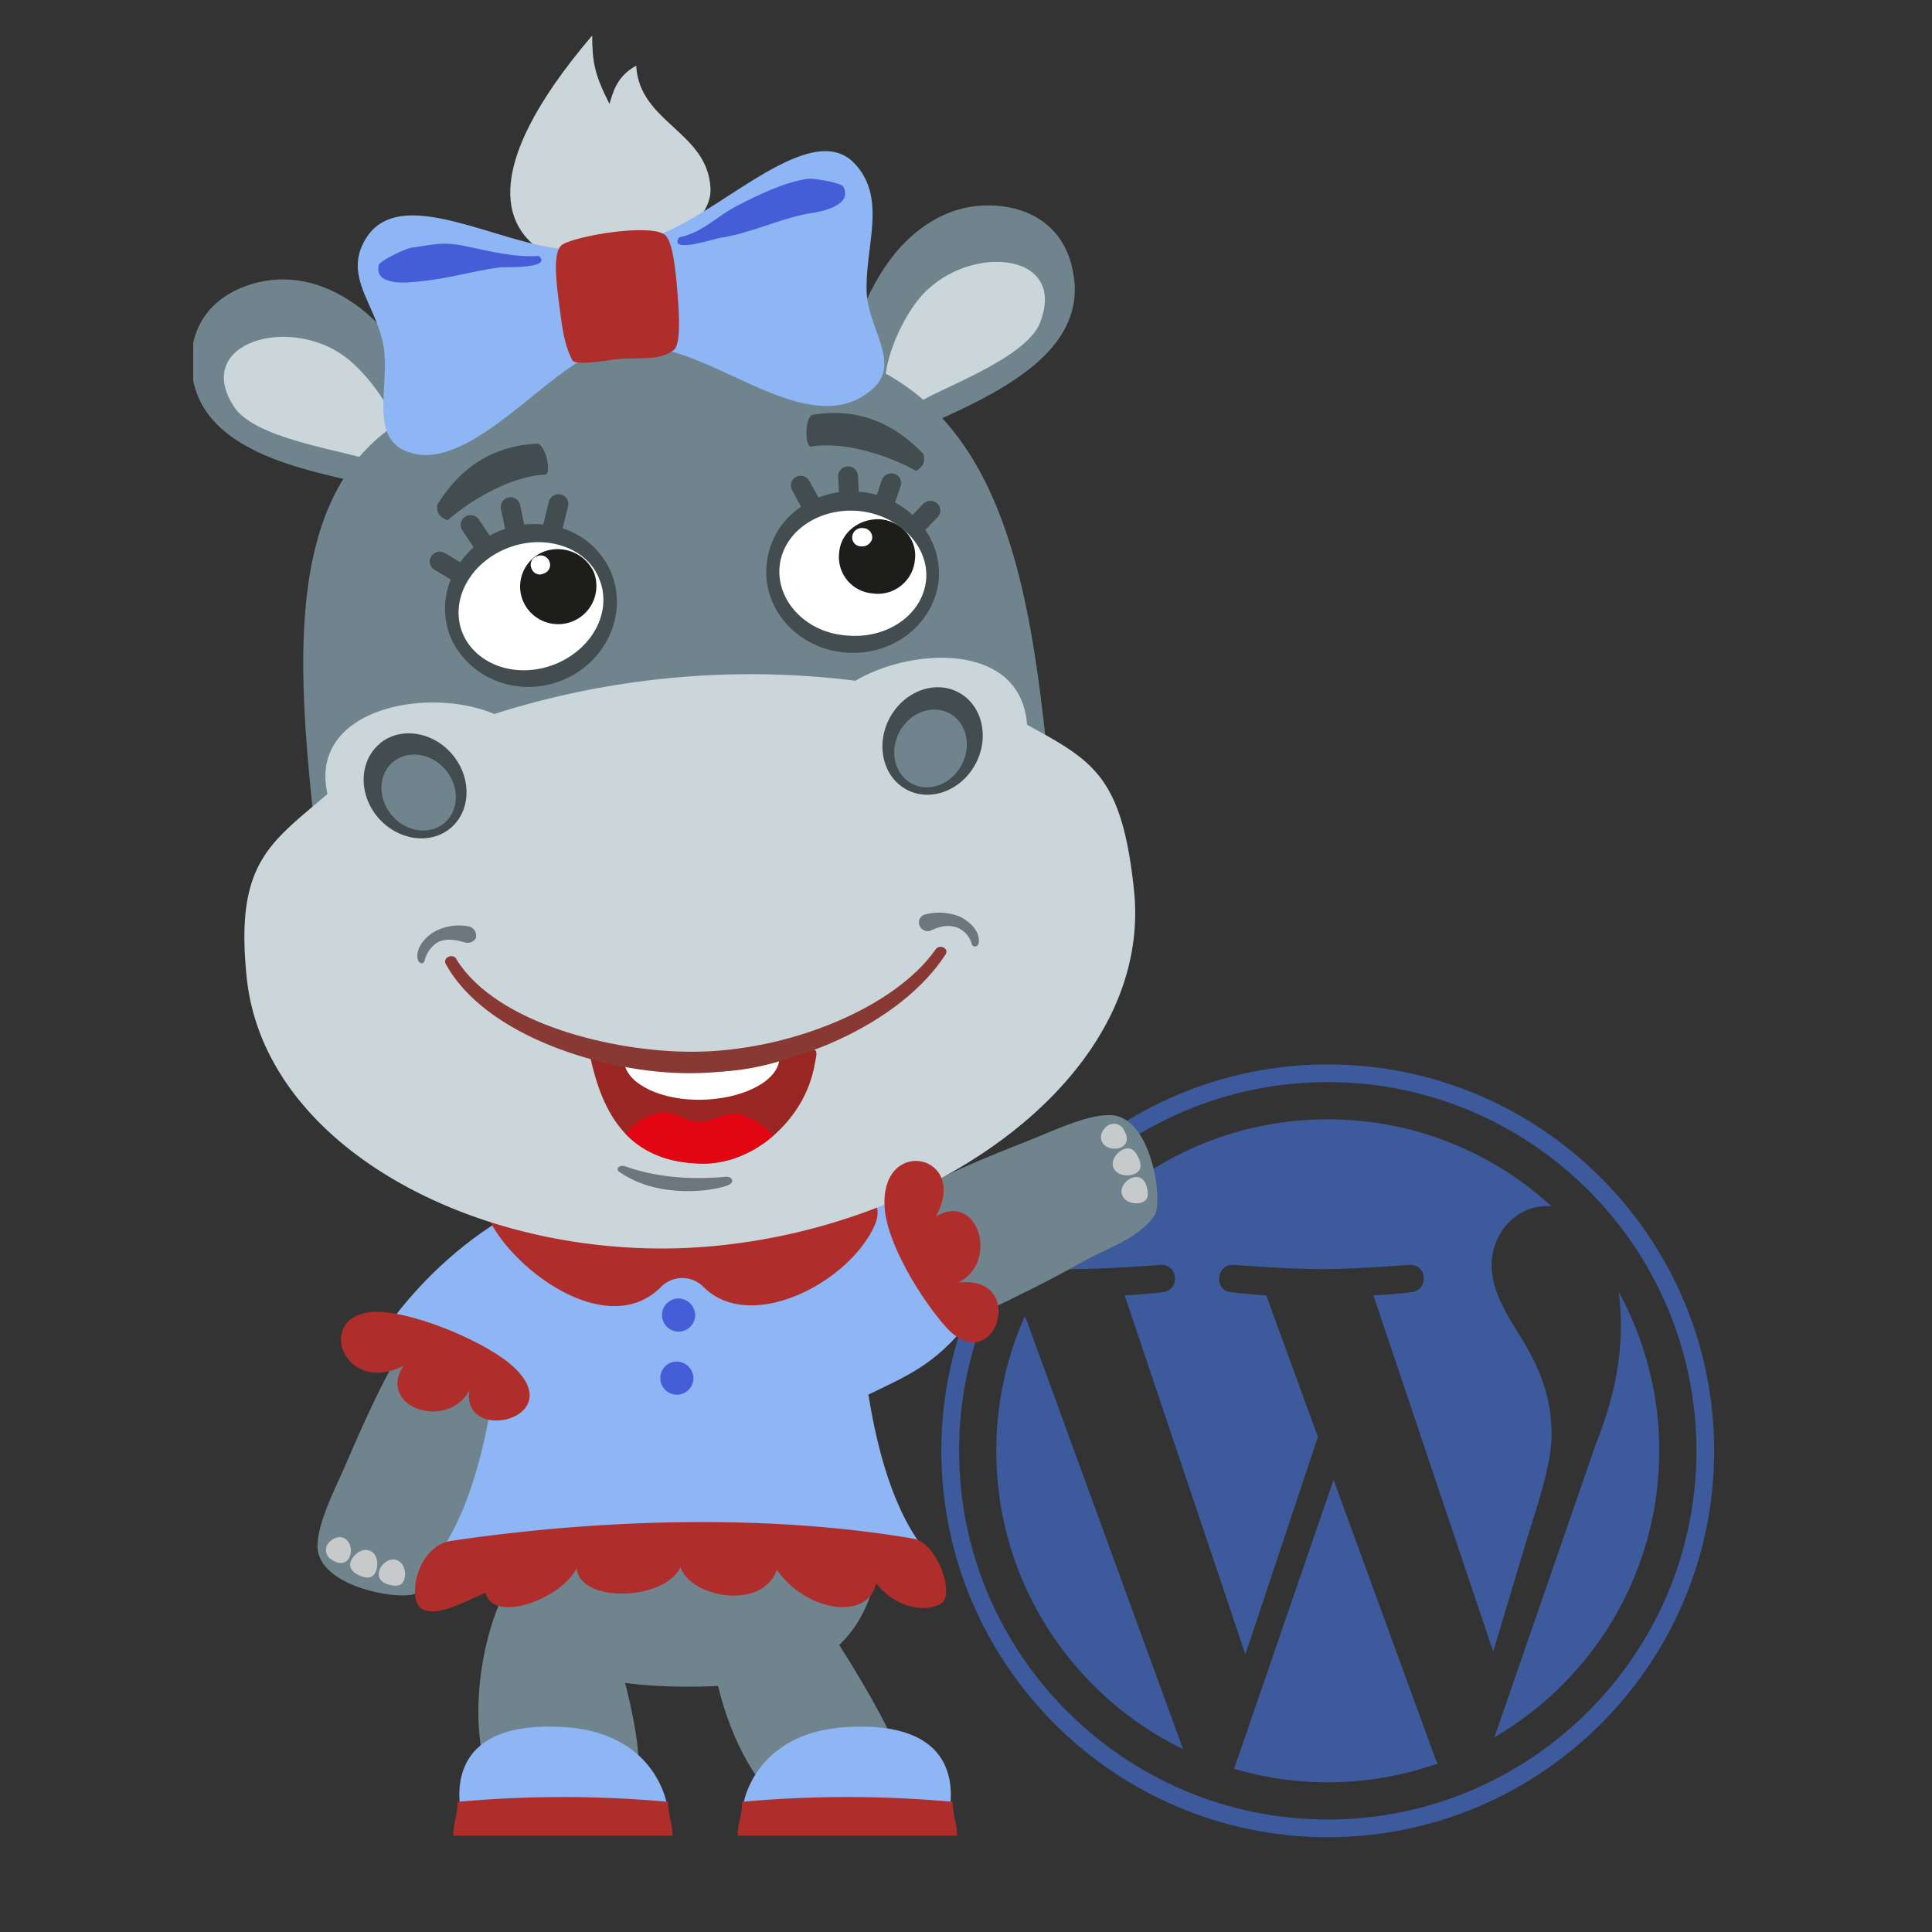 <svg xmlns="http://www.w3.org/2000/svg" width="500" zoomAndPan="magnify" viewBox="0 0 375 375" height="500" preserveAspectRatio="xMidYMid meet" xmlns:v="https://vecta.io/nano"><rect x="0" y="0" width="375" height="375" fill="#333333" stroke="none"/><style><![CDATA[.B{fill:#70848e}.C{fill-rule:evenodd}.D{clip-rule:nonzero}.E{fill:#af2d2a}.F{fill:#cbd6da}.G{fill:#8eb5f4}.H{fill:#434c4e}]]></style><defs><clipPath id="A"><path d="M182.715 206.602h150v150h-150zm0 0" class="D"/></clipPath><clipPath id="B"><path d="M159 216h65.648v49H159zm0 0" class="D"/></clipPath><clipPath id="C"><path d="M37.5 54H88v42H37.5zm0 0" class="D"/></clipPath><clipPath id="D"><path d="M143 348h43v8.723h-43zm0 0" class="D"/></clipPath><clipPath id="E"><path d="M87 348h44v8.723H87zm0 0" class="D"/></clipPath><clipPath id="F"><path d="M99 6.473h39V52H99zm0 0" class="D"/></clipPath></defs><path d="M193.375 281.598c0 25.469 14.801 47.477 36.262 57.906l-30.691-84.09c-1.84 4.117-3.227 8.387-4.164 12.797a63.73 63.73 0 0 0-1.406 13.387zm107.777-3.246c0-7.953-2.859-13.457-5.309-17.746-3.262-5.297-6.316-9.785-6.316-15.086 0-5.914 4.484-11.422 10.805-11.422.285 0 .555.039.832.055-11.445-10.488-26.699-16.891-43.449-16.891-22.477 0-42.25 11.531-53.758 29l4.141.074c6.73 0 17.148-.816 17.148-.816 3.469-.203 3.879 4.891.414 5.301 0 0-3.488.41-7.363.613l23.43 69.691 14.078-42.23-10.023-27.461c-3.465-.203-6.746-.613-6.746-.613-3.469-.203-3.062-5.504.406-5.301 0 0 10.625.816 16.945.816 6.73 0 17.148-.816 17.148-.816 3.469-.203 3.879 4.891.414 5.301 0 0-3.496.41-7.367.613l23.254 69.164 6.414-21.449c2.785-8.898 4.902-15.289 4.902-20.797zm-42.308 8.875l-19.305 56.094a64.06 64.06 0 0 0 18.176 2.621c7.492 0 14.68-1.297 21.367-3.648-.18-.281-.332-.574-.457-.887zm55.328-36.496c.277 2.047.434 4.25.434 6.613 0 6.531-1.219 13.871-4.891 23.047l-19.656 56.82c19.129-11.152 31.996-31.875 31.996-55.613.008-5.395-.656-10.703-1.992-15.934s-3.297-10.203-5.891-14.934zm0 0" fill="#3c5a9c"/><g clip-path="url(#A)"><path fill="#3c5a9c" d="M257.715 206.602c-41.352 0-75 33.641-75 74.996s33.645 75.004 75 75.004 75.004-33.645 75.004-75.004-33.648-74.996-75.004-74.996zm0 146.563c-39.457 0-71.559-32.105-71.559-71.566s32.102-71.559 71.559-71.559 71.559 32.102 71.559 71.559-32.102 71.566-71.559 71.566zm0 0"/></g><g clip-path="url(#B)" class="B C"><path d="M224.078 235.938c1.762-2.477-.434-19.434-8.672-19.508-4.719-.047-11.672 3.363-15.617 4.902-15.719 6.254-43.883 17.105-39.309 32.711 3.285 11.539 8.441 11.961 15.719 8.043 9.078-4.984 21.863-10.328 34.086-17.242 4.781-2.703 10.582-4.348 13.816-8.91zm0 0"/></g><g class="C"><path fill="#c7cacb" d="M213.797 221.391c-.422-1.082.387-2.449 1.359-2.988a2.13 2.13 0 0 1 .832-.27 2.19 2.19 0 0 1 .871.086 2.15 2.15 0 0 1 .766.43c.223.195.398.426.527.695.941 1.547.582 2.617-.211 3.168-1.16.824-3.512.555-4.141-1.098zm7.191 3.328c.605 1.402.5 2.383-.391 2.938-1.301.82-3.824.656-4.488-1.047-.586-1.496.898-3.266 2.281-3.648 1.07-.305 1.969.328 2.574 1.758zm1.66 5.895c.293 1.285.152 2.242-.746 2.652-1.234.629-3.48.277-4.082-1.285s.848-3.137 2.246-3.465c1.152-.27 2.188.344 2.57 2.098zm0 0"/><path d="M80.891 309.191c-2.531 1.684-19.461-1.008-19.266-9.234.09-4.703 3.703-11.547 5.359-15.434 6.734-15.488 18.422-43.297 33.914-38.273 11.453 3.617 11.75 8.781 7.582 15.902-5.238 8.918-10.988 21.52-18.262 33.508-2.852 4.691-4.672 10.461-9.328 13.531zm0 0" class="B"/><path fill="#c7cacb" d="M66.625 298.5c-1.07-.449-2.465.313-3.055 1.27a2.09 2.09 0 0 0-.277.816 2.13 2.13 0 0 0 .066.859c.078.281.211.539.398.766a2.11 2.11 0 0 0 .668.547c1.496.988 2.594.66 3.18-.117.852-1.137.66-3.484-.98-4.164zm3.129 7.285c1.383.645 2.363.566 2.949-.305.859-1.273.746-3.789-.914-4.484-1.496-.629-3.293.805-3.742 2.172-.328 1.063.277 1.973 1.691 2.625zm5.852 1.832c1.281.32 2.211.215 2.68-.645.66-1.211.375-3.461-1.168-4.109s-3.172.746-3.539 2.129c-.301 1.137.285 2.191 2.027 2.625zm0 0"/><path fill="#575756" d="M182.32 50.992c-5.133.535-7.117 4.48-6.586 9.52s.105 8.82 5.238 8.281 12.621-4.613 12.09-9.664-5.605-8.676-10.742-8.137zm0 0"/><path d="M208.527 54.34c1.055 10.102-6.754 16.828-15.801 21.949-6.199 3.484-12.973 6.172-17.898 8.566-5.238 2.563-14.902-1.719-11.977-11.473 2.68-8.941 5.68-18.656 12.051-25.547 4.641-5.016 11.297-8.91 19.887-7.758 6.559.875 12.727 5.051 13.707 14.262zm0 0" class="B"/><path d="M201.918 62.566c-2.891 7.414-21.168 13.355-24.344 16.078-.695.605-5.836-4.113-5.801-4.777.301-5.098 3.266-11.68 6.461-15.695 8.766-11.016 29.137-9.715 23.66 4.379zm0 0" class="F"/><path fill="#575756" d="M62.195 63.598c5.133-.539 7.887 2.895 8.418 7.945s1.738 8.648-3.398 9.191-13.301-1.891-13.832-6.941 3.684-9.656 8.813-10.195zm0 0"/></g><g clip-path="url(#C)" class="B C"><path d="M37.262 72.313c1.094 10.066 10.074 15.098 20.02 18.191 6.789 2.121 13.977 3.348 19.289 4.672 5.691 1.41 14.223-4.785 9.328-13.723-4.492-8.176-9.445-17.094-17.102-22.48-5.594-3.937-12.914-6.367-21.102-3.453-6.234 2.242-11.406 7.586-10.434 16.793zm0 0"/></g><g class="C"><path d="M45.441 78.988c4.363 6.656 23.48 8.676 27.141 10.699.801.449 4.852-5.23 4.672-5.871-1.355-4.926-5.629-10.75-9.59-14.023-10.867-8.969-30.523-3.461-22.223 9.195zm0 0" class="F"/><path d="M146.031 299.262c-11.973.199-10.281 29.648 1.035 45.871 15.539 14.051 28 3.082 28.344-1.172.449-5.582-23.574-44.566-29.379-44.664zm0 0" class="B"/><path d="M164.207 335.223c-17.551 1.109-20.211 14.449-20.137 16.602l40.242-.391c.559-3.734 1.984-17.594-20.145-16.195zm0 0" class="G"/></g><g clip-path="url(#D)" class="C E"><path d="M184.895 349.73a225.62 225.62 0 0 0-40.836 0c0 2.453-.879 4.117-.879 6.57h42.586c0-2.453-.871-4.117-.871-6.57zm0 0"/></g><g class="C"><path d="M109.02 299.262c-12.066.199-20.113 29.648-14.168 45.871 10.875 14.051 26.945 3.082 28.742-1.211 2.297-5.582-8.812-44.562-14.574-44.66zm0 0" class="B"/><path d="M109.516 335.223c17.551 1.109 20.156 14.449 20.156 16.602l-40.27-.406c-.562-3.734-1.984-17.59 20.141-16.195zm0 0" class="G"/></g><g clip-path="url(#E)" class="C E"><path d="M88.824 349.73c13.613-1.234 27.227-1.234 40.84 0 0 2.453.867 4.117.867 6.57H87.957c0-2.453.867-4.117.867-6.57zm0 0"/></g><g class="C"><path d="M133.727 226.234c-21.457 0-38.973 40.695-38.973 68.535s17.516 32.613 38.973 32.613 37.48-5.273 37.48-33.113-16.012-68.012-37.48-68.012zm0 0" class="B"/><path d="M168.594 270.672c7.109-3.473 12.977-5.707 19.461-14.152-6.355-11.707-7.484-25.934-16.469-30.316s-26.406-.164-39.242.18c-26.945.711-47.074 15.762-59.133 33.855l22.672 8.477c-1.273 9.777-4.258 24.109-11.023 33.363 33.418-2.535 56.801-3.078 93.965-2.16-6.316-8.477-8.98-21.301-10.277-29.246zm0 0" class="G"/><path d="M91.094 269.91c-4.266 7.824-17.965 3.281-12.809-4.797-12.168 6.203-17.754-11.211-4.289-10.465 7.484.418 20.848 6.102 25.766 10.742 10.637 10.035-10.156 14.992-8.668 4.484zm0 0" class="E"/><path d="M131.586 252.035a3.18 3.18 0 0 0-1.211.289 3.21 3.21 0 0 0-1.012.727 3.15 3.15 0 0 0-.656 1.055 3.14 3.14 0 0 0-.211 1.227c.012.422.102.828.273 1.215s.41.723.715 1.016.656.52 1.051.672a3.23 3.23 0 0 0 1.227.223 3.13 3.13 0 0 0 1.219-.258 3.18 3.18 0 0 0 1.027-.699c.297-.301.527-.648.688-1.039a3.18 3.18 0 0 0 .238-1.219c-.012-.434-.105-.852-.281-1.246s-.418-.746-.73-1.047-.672-.531-1.078-.687a3.22 3.22 0 0 0-1.258-.227zm-.336 12.242a3.17 3.17 0 0 0-1.211.289 3.1 3.1 0 0 0-1.012.723 3.22 3.22 0 0 0-.66 1.055c-.152.395-.219.805-.207 1.227s.102.828.273 1.215a3.18 3.18 0 0 0 .711 1.02 3.2 3.2 0 0 0 1.051.672c.391.156.801.23 1.223.223a3.26 3.26 0 0 0 1.219-.254c.391-.164.734-.398 1.031-.699a3.24 3.24 0 0 0 .688-1.035 3.19 3.19 0 0 0 .242-1.223 3.34 3.34 0 0 0-.277-1.246 3.23 3.23 0 0 0-.734-1.047c-.312-.301-.672-.531-1.078-.691a3.22 3.22 0 0 0-1.258-.227zm0 0" fill="#455ed8"/><path d="M94.73 236.285c4.707 10.227 23.203 23.918 33.578 13.508a5.86 5.86 0 0 1 .879-.734 5.81 5.81 0 0 1 1.004-.547c.355-.148.719-.262 1.094-.336a5.62 5.62 0 0 1 1.141-.113 5.62 5.62 0 0 1 1.141.113c.375.074.738.188 1.094.336a5.81 5.81 0 0 1 1.004.547 5.92 5.92 0 0 1 .879.734c9.035 9.02 27.828-.578 33.074-11.617 5.48-11.516-21.707-10.207-35.59-10.164s-44.422-2.875-39.281 8.305zm82.59 62.371c-29.191-4.992-62.172-3.656-89.738.426-6.734 1.008-8.555 11.391-5.809 13.125s7.484-.855 12.465-3.066c1.496 6.055 14.57 1.316 17.707-4.762.578 6.832 16.984 6.391 20.137-.199 1.914 5.871 15.844 8.512 18.711.508 5.547 8.078 17.629 10.035 19.273 2.637 4.117 5.188 10.164 5.652 12.727 3.82s-.965-11.711-5.496-12.488zm0 0" class="E"/></g><g clip-path="url(#F)" class="C F"><path d="M137.906 36.512c-.57-11-13.848-12.703-14.418-23.766-3.855 2.109-4.492 5.234-5.195 7.406-2.926-5.738-3.316-8.117-3.352-13.258-22.906 26.906-16.574 38.152-8.66 42.457 10.605 5.773 32.133-3.031 31.625-12.84zm0 0"/></g><g class="C"><path d="M75.434 83.375c-21.43 15.762-17.117 51.336-13.93 81.582 4.852 46.137 39.535 68.758 76.945 64.828s70.105-33.437 65.25-79.566c-3.086-29.297-6.789-61.703-29.191-76.141-31.176-20.098-78.086-6.152-99.074 9.297zm0 0" class="B"/><path d="M125.98 46.125c12.328-2.988 31.094-23.746 39.91-14.371 6.332 6.727 2.016 15.969 2.328 24.91.238 6.949 6.648 13.797 1.316 18.684-10.359 9.426-25.344-2.945-38.473-6.922-4.918-1.492-15.215-.492-19.594 2.324-9.73 6.293-23.086 21.711-33.316 16.512C71.855 84.055 75.734 74 74.41 66.953c-1.551-7.98-7.68-13.211-3.578-20.344 7.043-12.254 28.766 2.992 42.395 1.789a85.05 85.05 0 0 0 12.793-2.242zm0 0" class="G"/><path d="M129.141 45.668c1.391 1.258 1.977 6.359 2.379 11.422.383 4.754.57 9.836-.75 10.852-3.156 2.367-7.109 1.203-11.824 1.875-1.34.188-7.277 1.195-7.852.105-1.223-2.297-1.789-4.918-2.246-8.484-.547-4.355-1.953-12.422.262-13.93 2.5-1.703 17.359-4.27 20.051-1.84zm0 0" class="E"/><path d="M131.781 46.086c4.566-.926 7.297-4.07 11.227-6.105 4.156-2.16 9.289-4.656 13.887-5.289.898-.121 6.414.746 6.816 1.563 2.008 4.012-5.477 5.02-7.012 5.23-5.582 1.059-11.332 3.914-17.082 4.699-.508.074-10 3.148-7.805-.098zm-27.191 3.59c-4.633.344-9.867-.973-14.125-1.875-4.543-.973-6.145-.332-10.742.297-.898.129-5.988 2.465-6.211 3.355-.965 4.418 6.52 3.305 8.055 3.156 5.648-.547 9.73-1.93 15.508-2.723.508-.066 10.426.328 7.484-2.242zm0 0" fill="#455ed8"/><path d="M179.215 88.105c-4.633-4.82-11.406-9.207-21.348-7.617-1.633.195-1.723 5.695-.586 6.211 6.566-1.113 15.055 1.66 20.555 4.703 1.055-.684 1.918-1.496 1.379-3.297zm-94.356 9.903c3.496-5.672 9.234-11.367 19.281-11.883 1.645-.148 2.879 5.23 1.871 5.977-6.648.27-14.402 4.77-19.125 8.875-1.176-.457-2.187-1.086-2.027-2.945zm82.239-2.528l-.406-.043-.164-3.109c-.016-.254-.082-.492-.191-.719a1.88 1.88 0 0 0-.453-.594 1.91 1.91 0 0 0-.645-.375 1.9 1.9 0 0 0-.738-.098 1.91 1.91 0 0 0-.723.18 1.98 1.98 0 0 0-.602.441c-.168.188-.301.402-.387.637a1.97 1.97 0 0 0-.117.734l.164 2.992c-1.367.191-2.691.543-3.973 1.055l-1.781-3.254a1.98 1.98 0 0 0-.484-.566 1.95 1.95 0 0 0-.664-.34 1.92 1.92 0 0 0-.746-.062c-.254.028-.488.102-.711.223-.215.117-.398.273-.551.461a1.83 1.83 0 0 0-.336.637c-.07.235-.094.473-.074.715s.094.473.203.691l1.777 3.289a15.06 15.06 0 0 0-2.535 2.105 15.02 15.02 0 0 0-2.012 2.609 15.07 15.07 0 0 0-1.398 2.98c-.355 1.042-.59 2.117-.711 3.215-1.047 8.633 5.645 16.375 14.879 17.34s17.426-5.23 18.473-13.848a14.79 14.79 0 0 0-.418-5.187 14.91 14.91 0 0 0-2.168-4.73l2.379-2.461a1.87 1.87 0 0 0 .402-.621 1.93 1.93 0 0 0 .129-.73 1.76 1.76 0 0 0-.164-.719 1.83 1.83 0 0 0-.426-.605c-.191-.172-.402-.301-.641-.391a1.98 1.98 0 0 0-.738-.121 1.95 1.95 0 0 0-.73.164 1.97 1.97 0 0 0-.617.422l-2.094 2.16a16.92 16.92 0 0 0-3.371-2.43l1.086-3.152c.078-.238.109-.484.09-.738a1.92 1.92 0 0 0-.199-.715 1.96 1.96 0 0 0-.461-.582 1.9 1.9 0 0 0-.648-.363 1.92 1.92 0 0 0-.742-.09 2.03 2.03 0 0 0-.723.195 1.92 1.92 0 0 0-.594.453 1.95 1.95 0 0 0-.383.645l-.98 2.879a17.26 17.26 0 0 0-3.082-.598zm0 0" class="H"/><path fill="#fff" d="M166.969 99.211c-7.891-.852-14.859 3.902-15.629 10.539s4.895 12.938 12.762 13.578c7.891.859 14.859-3.902 15.629-10.539s-5.105-12.703-12.77-13.578zm0 0"/><path fill="#1d1d1b" d="M171.055 100.805c-4.047-.316-7.836 2.418-8.164 6.387-.062.477-.078.953-.043 1.434s.117.949.246 1.41a7.11 7.11 0 0 0 .527 1.332c.219.426.48.824.781 1.199s.637.711 1.008 1.02.77.57 1.195.793a6.76 6.76 0 0 0 1.328.539c.461.137.93.223 1.406.266.484.066.969.09 1.453.063a7.45 7.45 0 0 0 1.438-.23 7.14 7.14 0 0 0 1.359-.512c.438-.215.848-.473 1.23-.77a7.13 7.13 0 0 0 1.055-1.004 6.98 6.98 0 0 0 .828-1.191 7.03 7.03 0 0 0 .574-1.332 7.08 7.08 0 0 0 .297-1.422c.555-3.984-2.426-7.473-6.488-7.98zm0 0"/><path fill="#fff" d="M167.547 102.508c-.238-.035-.477-.027-.711.027a1.93 1.93 0 0 0-.645.293 1.86 1.86 0 0 0-.488.516c-.129.203-.219.422-.262.656a1.67 1.67 0 0 0 .023.762c.066.254.184.48.352.68s.375.348.613.453.488.156.75.148c.234.023.469.004.695-.059a1.96 1.96 0 0 0 .633-.297 1.93 1.93 0 0 0 .492-.5 1.92 1.92 0 0 0 .281-.641c.035-.254.016-.5-.055-.746s-.191-.465-.359-.66-.363-.348-.594-.457-.473-.168-.727-.176zm0 0"/><path d="M108.84 95.977c.242.051.469.152.672.293s.371.32.508.531.223.438.266.684a1.86 1.86 0 0 1-.016.734l-1.055 4.34c1.07.34 2.086.789 3.055 1.352s1.867 1.227 2.688 1.988 1.551 1.605 2.184 2.527a14.95 14.95 0 0 1 1.578 2.945c3.145 8.047-1.195 17.406-9.84 20.77s-18.145-.637-21.512-8.672a14.72 14.72 0 0 1-.992-5.504 14.74 14.74 0 0 1 1.117-5.48l-3.164-1.898a1.87 1.87 0 0 1-.551-.5 1.84 1.84 0 0 1-.312-.668c-.059-.246-.066-.492-.027-.738s.129-.48.262-.695a1.95 1.95 0 0 1 .516-.543c.207-.145.434-.25.68-.309s.496-.066.75-.027a1.97 1.97 0 0 1 .703.25l2.992 1.781a17.18 17.18 0 0 1 2.59-2.914l-2.207-3.305a1.9 1.9 0 0 1-.277-.684c-.047-.246-.047-.496.008-.742s.148-.469.293-.676.32-.379.531-.516a2.03 2.03 0 0 1 .695-.277c.25-.047.5-.043.746.004a1.97 1.97 0 0 1 .695.285c.211.137.391.313.535.52l2.098 3.148a17.04 17.04 0 0 1 2.242-1.062l.75-.277-.816-3.84c-.051-.25-.051-.496 0-.746s.145-.477.285-.684a1.92 1.92 0 0 1 .523-.527c.211-.141.441-.238.688-.285a1.81 1.81 0 0 1 .738 0 1.89 1.89 0 0 1 .684.273c.207.137.383.305.527.512s.242.43.297.672l.781 3.797c1.23-.133 2.465-.133 3.695 0l1.078-4.418a1.94 1.94 0 0 1 .32-.672c.152-.203.336-.371.555-.504s.449-.215.699-.258.5-.027.746.027zm0 0" class="H"/><path fill="#fff" d="M98.637 106.332c7.352-2.824 15.414 0 17.719 6.145 2.551 6.352-1.496 13.715-8.863 16.531s-15.195 0-17.723-6.148c-2.547-6.355 1.496-13.707 8.867-16.527zm0 0"/><path fill="#1d1d1b" d="M105.531 107.082c.453-.172.918-.297 1.395-.379s.957-.121 1.441-.113.961.059 1.434.156a7.84 7.84 0 0 1 1.383.422c.445.184.871.406 1.277.668a7.84 7.84 0 0 1 1.133.898 7.63 7.63 0 0 1 .945 1.09 8.08 8.08 0 0 1 .723 1.246 7.54 7.54 0 0 1 .391 1.402 7.46 7.46 0 0 1 .105 1.445 7.42 7.42 0 0 1-.176 1.441 7.31 7.31 0 0 1-.453 1.379 7.49 7.49 0 0 1-.719 1.266 7.07 7.07 0 0 1-.949 1.102c-.352.336-.734.633-1.145.895s-.844.477-1.297.652-.922.305-1.402.391a7.52 7.52 0 0 1-1.449.105c-.488-.012-.969-.07-1.445-.176a7.44 7.44 0 0 1-1.383-.453 7.75 7.75 0 0 1-1.266-.715 7.51 7.51 0 0 1-1.102-.949c-.336-.352-.633-.734-.895-1.145s-.48-.844-.656-1.297c-.164-.441-.289-.895-.367-1.359s-.109-.934-.098-1.406a7.65 7.65 0 0 1 .176-1.398c.105-.461.25-.906.441-1.34s.422-.84.691-1.23.574-.742.914-1.07.711-.621 1.105-.879a7.33 7.33 0 0 1 1.254-.648zm0 0"/><path fill="#fff" d="M104.336 107.926c.227-.086.461-.125.707-.113s.473.07.691.176.41.246.57.43.281.391.355.621a1.73 1.73 0 0 1 .113.703c-.016.242-.074.473-.184.691s-.258.402-.441.559a1.7 1.7 0 0 1-.633.332c-.211.109-.434.168-.668.18s-.465-.027-.684-.113-.414-.211-.578-.379a1.62 1.62 0 0 1-.375-.582 1.71 1.71 0 0 1-.199-.758c-.012-.266.039-.523.148-.77a1.72 1.72 0 0 1 .477-.621c.203-.172.438-.293.699-.355zm0 0"/><path d="M166.039 132.133c11.148-6.594 32.188-7.473 33.309 8.543 12.809 7.004 18.43 9.941 20.758 32.078 3.742 35.609-37.914 65.527-82.844 69.215-42.215 3.465-85.801-18.305-89.363-52.133-2.352-22.352 4.488-26.113 15.664-35.723-3.742-16.676 19.695-20.98 32.375-15.523 11.309-3.598 22.879-5.941 34.699-7.031a163.53 163.53 0 0 1 35.402.574zm0 0" class="F"/><path d="M186.02 134.375c-4.605-2.437-10.609-.172-13.363 5.039s-1.25 11.441 3.348 13.871 10.605.164 13.367-5.047 1.25-11.434-3.352-13.863zm0 0" class="H"/><path d="M184.238 138.434c-3.332-1.758-7.68-.121-9.672 3.648s-.906 8.277 2.426 10.035 7.672.121 9.668-3.648.906-8.316-2.422-10.035zm0 0" class="B"/><path d="M73.707 144.324c3.996-3.336 10.344-2.363 14.121 2.156s3.609 10.93-.387 14.262-10.336 2.355-14.125-2.129-3.609-10.926.391-14.262zm0 0" class="H"/><path d="M76.289 147.887c2.887-2.406 7.484-1.703 10.215 1.563s2.613 7.906-.277 10.32-7.484 1.711-10.215-1.562-2.613-7.906.277-10.32zm0 0" class="B"/><path d="M186.055 248.934c7.914-4 3.797-17.691-4.387-12.832 6.52-11.891-10.344-15.695-9.992-2.312.195 7.477 7.395 18.688 11.863 23.707 9.508 10.66 16.215-10.082 2.516-8.563zm0 0" class="E"/><path d="M140.652 228.426c-6.406.605-13.414.082-19.156-2.004-1.309-.484-2.246.559-1.078 1.164 7.066 4.891 17.219 3.813 20.801 2.504 1.543-.598.953-1.859-.566-1.664zm-50.48-45.524a1.81 1.81 0 0 0 .625.098c.211-.004.422-.043.625-.121a1.79 1.79 0 0 0 .543-.324 1.86 1.86 0 0 0 .402-.488c.055-.227.07-.449.039-.68a1.82 1.82 0 0 0-.203-.648 1.78 1.78 0 0 0-.426-.527 1.85 1.85 0 0 0-.586-.344 9.84 9.84 0 0 0-3.547-.129 9.89 9.89 0 0 0-3.363 1.125c-2.191 1.344-3.547 3.363-3.219 5.23.164 1.008 1.176 1.18 1.348.344a5.8 5.8 0 0 1 .93-2.012 5.81 5.81 0 0 1 1.609-1.523c1.691-.836 3.375-.492 5.238 0zm90.547-2.308a1.61 1.61 0 0 1-.633.133 1.7 1.7 0 0 1-1.18-.457 1.67 1.67 0 0 1-.375-.527 1.65 1.65 0 0 1-.164-.637c-.008-.223.027-.437.105-.645s.199-.391.359-.551.34-.277.547-.359a10.84 10.84 0 0 1 3.488-.387 10.9 10.9 0 0 1 3.43.746c2.348 1.188 3.859 3.047 3.688 4.902 0 1.008-1.008 1.172-1.348.5a4.78 4.78 0 0 0-.977-1.91 4.89 4.89 0 0 0-1.711-1.305c-1.855-.68-3.375-.344-5.238.496zm0 0" fill="#6b777c"/><path fill="#9a2624" d="M157.238 203.875c-6.863 2.242-13.707 4.16-20.629 4.176-6.414.047-13.082-1.605-19.41-3.43-3.156-.918-2.992-.531-1.863 3.648 2.996 11.008 9.246 17.695 21.574 17.582 9.453-.074 19.324-8.547 21.195-19.125.25-1.492 1.02-3.504-.867-2.852zm0 0"/><path fill="#e20613" d="M121.332 219.992c3.535 3.738 8.652 5.875 15.578 5.859a21.21 21.21 0 0 0 7.109-1.598c2.277-.945 4.332-2.242 6.16-3.895-8.406-7.547-9.836-2.562-14.387-2.613-4.062.164-6.652-5.398-14.461 2.242zm0 0"/><path fill="#fff" d="M151.227 205.996c-4.762 1.453-9.637 2.137-14.617 2.055-5.23.18-10.379-.398-15.441-1.734.637 4.156 7.23 7.301 15.008 7.145s14.34-3.379 15.051-7.473zm0 0"/><path fill="#893934" d="M183.563 185.211c.703-1.152-1.273-2.047-1.984-.898-7.992 11.375-28.703 19.809-47.109 19.828-15.23.07-38-5.344-45.824-17.852-.457-1.309-2.656-.613-2.191.695 7.656 14.199 31.227 21.379 47.461 21.328 19.41 0 40.965-9.625 49.648-23.102zm0 0"/></g></svg>